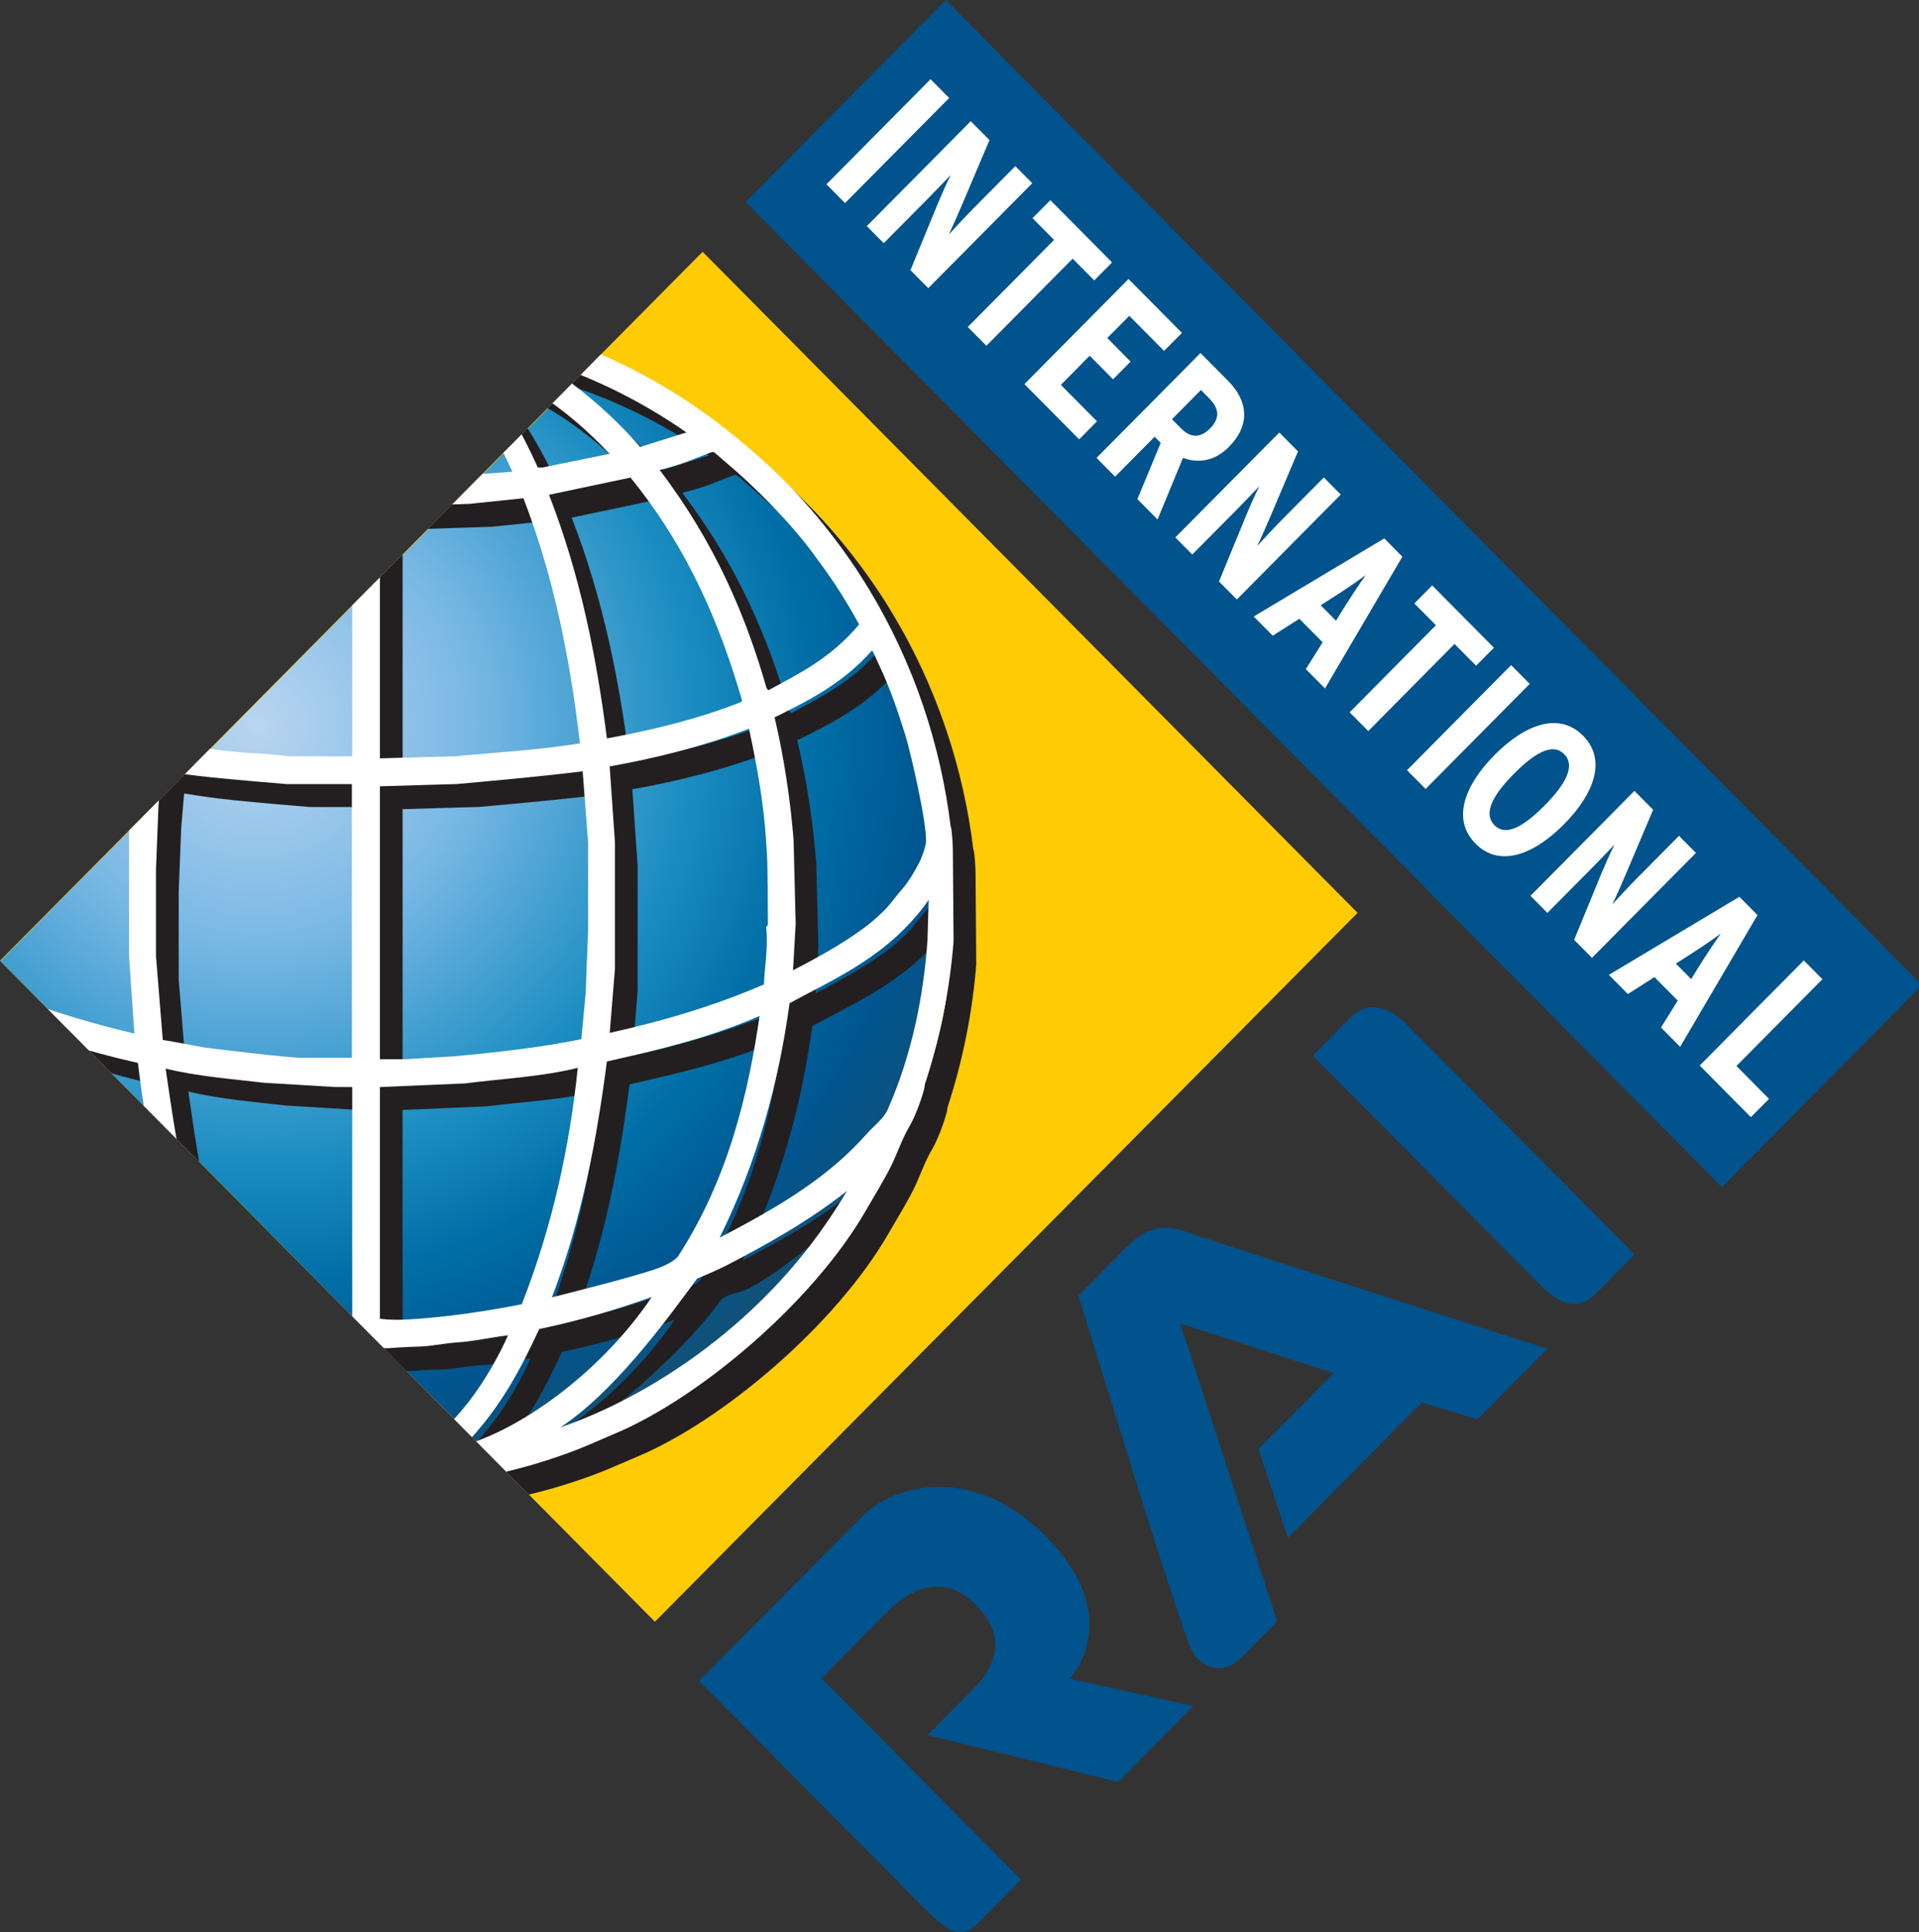 <?xml version="1.0" encoding="UTF-8" standalone="no"?>
<!-- Created with Inkscape (http://www.inkscape.org/) -->

<svg
   width="210.233mm"
   height="211.667mm"
   viewBox="0 0 210.233 211.667"
   version="1.1"
   id="svg1"
   xmlns:xlink="http://www.w3.org/1999/xlink"
   xmlns="http://www.w3.org/2000/svg"
   xmlns:svg="http://www.w3.org/2000/svg">
  <rect x="0" y="0" width="210.233" height="211.667" fill="#333333" stroke="none"/>
  <defs
     id="defs1">
    <clipPath
       clipPathUnits="userSpaceOnUse"
       id="clipPath143">
      <polygon
         fill="#ffcb05"
         points="270.742,670.458 0,397.175 290.473,104.094 561.222,377.377 "
         id="polygon143" />
    </clipPath>
    <clipPath
       clipPathUnits="userSpaceOnUse"
       id="clipPath144">
      <polygon
         fill="#ffcb05"
         points="270.742,670.458 0,397.175 290.473,104.094 561.222,377.377 "
         id="polygon144" />
    </clipPath>
    <radialGradient
       xlink:href="#linearGradient144"
       id="radialGradient145"
       cx="-1133.818"
       cy="299.541"
       fx="-1133.818"
       fy="299.541"
       r="358.846"
       gradientTransform="matrix(1,0,0,1.009,1240,-2.68)"
       gradientUnits="userSpaceOnUse" />
    <linearGradient
       id="linearGradient144">
      <stop
         style="stop-color:#b9d5f0;stop-opacity:1;"
         offset="0"
         id="stop144" />
      <stop
         style="stop-color:#79b8e5;stop-opacity:1;"
         offset="0.25"
         id="stop147" />
      <stop
         style="stop-color:#1b8dc1;stop-opacity:1;"
         offset="0.5"
         id="stop146" />
      <stop
         style="stop-color:#006ea6;stop-opacity:1;"
         offset="0.641"
         id="stop149" />
      <stop
         style="stop-color:#00558f;stop-opacity:1;"
         offset="0.782"
         id="stop148" />
      <stop
         style="stop-color:#264c5d;stop-opacity:1;"
         offset="1"
         id="stop145" />
    </linearGradient>
    <clipPath
       clipPathUnits="userSpaceOnUse"
       id="clipPath149">
      <path
         id="use149"
         d="M 0.178,397.306 207.459,606.559 C 314.244,583.041 394.183,487.098 394.183,372.312 394.183,271.601 332.622,185.398 245.399,149.877 Z" />
    </clipPath>
  </defs>
  <path
     fill-rule="evenodd"
     clip-rule="evenodd"
     fill="#00538d"
     d="m 76.583,184.164 c 0,0 21.861,22.056 23.774,23.99 2.758,2.78 4.57,4.793 6.794,2.547 2.355,-2.374 4.721,-4.763 4.721,-4.763 L 89.995,183.862 c 0,0 4.872,-4.911 7.227,-7.286 2.352,-2.374 6.065,-4.397 9.677,-0.752 3.614,3.645 2.038,6.89 -0.341,9.289 -1.914,1.934 -4.924,4.971 -4.924,4.971 l 20.857,5.14 8.238,-8.31 -13.553,-3.017 c 1.469,-1.479 5.147,-7.766 -2.582,-15.566 -7.742,-7.811 -16.417,-5.95 -20.177,-2.162 -2.134,2.152 -17.834,17.995 -17.834,17.995"
     id="path1"
     style="stroke-width:0.265" />
  <path
     fill-rule="evenodd"
     clip-rule="evenodd"
     fill="#00538d"
     d="m 143.824,115.646 c 0,0 23.022,23.228 25.103,25.325 1.723,1.741 3.873,2.8 5.896,0.762 1.477,-1.494 4.261,-4.298 4.261,-4.298 0,0 -23.611,-23.822 -25.088,-25.311 -1.478,-1.494 -3.959,-2.746 -6.025,-0.663 -2.134,2.152 -4.147,4.185 -4.147,4.185"
     id="path2"
     style="stroke-width:0.265" />
  <path
     fill-rule="evenodd"
     clip-rule="evenodd"
     fill="#00538d"
     d="m 139.925,177.64 -10.622,-32.646 16.811,5.446 -8.238,8.31 3.22,9.715 14.671,-14.805 6.094,1.845 7.662,-7.726 c 0,0 -34.946,-11.238 -38.12,-12.341 -3.173,-1.103 -5.092,-1.746 -8.09,1.282 l -5.169,5.213 c 1.585,5.05 7.118,23.292 10.338,32.992 1.214,3.601 1.937,6.025 2.627,6.718 1.172,1.182 2.966,1.899 4.937,-0.089 z"
     id="path3"
     style="stroke-width:0.265" />
  <polygon
     fill="#ffcb05"
     points="270.742,670.458 0,397.175 290.473,104.094 561.222,377.377 "
     id="polygon3"
     transform="scale(0.265)" />
  <ellipse
     style="fill:url(#radialGradient145);fill-rule:evenodd;stroke-width:88.529;paint-order:markers stroke fill"
     id="path144"
     cx="106.182"
     cy="299.541"
     rx="358.846"
     ry="362.056"
     clip-path="url(#clipPath149)"
     transform="scale(0.265)" />
  <path
     clip-path="url(#clipPath144)"
     fill-rule="evenodd"
     clip-rule="evenodd"
     fill="#231f20"
     d="m 107.561,563.281 30.426,3.215 h 16.994 v 46.084 c -20.014,-4.095 -38.98,-31.147 -47.42,-49.299 m 111.834,-1.777 c -7.299,16.433 -22.715,41.466 -42.315,49.112 -2.618,1.027 -7.806,2.579 -8.535,2.562 h -2.093 v -46.962 c 2.103,1.252 2.636,0.336 16.403,-0.057 4.956,-0.15 10.199,-1.365 15.442,-1.702 6.555,-0.391 13.535,-2.017 21.098,-2.953 M 49.868,549.465 c 14.658,5.085 30.481,8.319 45.084,11.497 7.506,15.199 14.909,30.528 30.043,45.99 -24.715,-7.777 -54.113,-28.248 -75.127,-57.487 m 228.977,-3.834 c -19.63,29.239 -51.579,53.563 -77.463,61.321 15.209,-15.687 23.741,-32.586 30.92,-48.047 15.511,-3.252 30.931,-7.589 46.543,-13.274 M -33.157,505.045 c 3.394,2.636 7.03,4.842 10.376,7.403 18.433,14.302 37.689,19.873 54.084,29.986 5.348,3.309 7.356,10.955 11.291,16.135 11.761,15.404 28.81,32.379 43.943,42.194 C 46.514,588.165 -5.62,552.38 -33.157,505.045 m 392.736,-10.3 c -2.897,4.898 -8.785,15.03 -11.993,19.647 -29.358,42.309 -76.564,69.041 -113.094,81.624 21.657,-14.284 49.074,-38.513 63.058,-57.955 2.375,-3.309 7.992,-3.309 11.704,-5.216 16.244,-8.431 33.846,-25.126 50.325,-38.1 M 77.855,451.242 c 13.179,3.234 27.547,4.3 40.615,5.832 l 29.716,1.795 h 6.805 v 96.653 l -21.686,-0.823 c -9.985,-1.438 -21.537,0.169 -31.221,-4.243 -2.73,-1.253 -2.628,-6.226 -3.684,-9.086 -5.029,-13.609 -9.002,-28.174 -12.247,-42.063 -3.643,-15.592 -6.007,-32.419 -8.298,-48.065 m 170.368,-0.299 c -3.299,32.174 -10.413,65.32 -23.125,97.718 -14.274,2.823 -29.661,5.085 -43.102,6.038 -3.822,0.243 -9.459,0.768 -15.565,-0.056 v -95.756 l 35.064,-1.515 c 15.076,-1.943 31.482,-2.673 46.728,-6.429 m 75.172,-21.463 c -4.786,32.772 -13.114,67.62 -33.763,99.458 -2.085,3.196 -7.458,2.954 -10.852,4.355 -13.723,5.739 -27.407,8.974 -41.25,12.526 12.365,-32.156 18.619,-65.451 22.733,-97.514 21.059,-4.784 42.008,-9.627 63.132,-18.825 M 2.665,428.583 c 20.892,8.768 42.465,15.536 63.74,20.322 3.869,32.641 10.739,66.517 23.321,99.271 C 73.192,544.773 55.234,541.333 39.14,533.108 36.08,531.555 35.286,527.2 33.716,524.34 18.64,497.026 9.844,468.311 4.572,441.09 3.908,437.557 2.626,431.237 2.665,430.509 Z m 390.629,-47.055 -0.486,16.619 c -1.57,22.865 -7.524,43.878 -17.506,66.368 -1.646,3.72 -4.431,10.188 -7.301,13.385 -4.441,4.936 -8.535,9.029 -13.415,13.143 -15.152,12.788 -32.153,21.948 -47.7,30.1 15.818,-32.006 24.509,-64.629 28.912,-96.934 19.024,-10.358 41.261,-19.612 57.496,-42.681 m -462.241,-6.17 c 15.46,23.687 39.623,37.446 59.208,47.468 3.953,34.023 13.666,68.143 30.976,102.411 -8.394,-3.889 -17.741,-8.47 -26.116,-13.891 -18.789,-12.283 -46.503,-33.539 -50.589,-53.506 -0.102,-0.542 -0.355,-1.046 -0.933,-1.196 -6.338,-18.957 -10.685,-39.502 -12.069,-58.497 z m 319.207,-47.018 2.244,29.52 v 36.156 l -1.029,26.173 -1.776,18.919 c -17.349,3.496 -35.463,5.515 -53.131,7.104 l -19.536,1.141 h -10.59 V 334.529 l 31.855,-0.936 c 16.892,-1.533 33.54,-3.009 51.963,-5.253 M 76.118,328.042 c 6.813,1.159 13.804,2.074 20.797,2.803 9.572,0.991 30.474,2.748 31.203,2.804 h 26.725 V 446.773 H 134.23 c -5.936,0.019 -39.325,-4.094 -39.98,-4.206 -5.823,-0.991 -11.656,-2.244 -17.563,-3.178 L 73.874,404.896 V 368.722 L 74.9,342.567 Z m 242.893,-17.349 c 3.281,15.011 6.16,31.313 7.067,46.27 0.515,8.637 0.663,6.264 0.768,34.736 -0.206,0.336 -0.264,0.691 -0.75,0.916 0.964,7.964 -0.598,16.396 -0.915,23.836 -20.826,9.012 -42.449,15.312 -63.742,20.022 l 2.171,-26.584 V 357.86 l -2.189,-31.558 c 18.769,-3.327 38.305,-8.133 57.59,-15.609 M 7.665,308.336 c 18.705,8.114 38.596,13.834 57.301,17.387 l -2.234,27.144 v 52.028 l 2.205,31.855 C 48.421,432.825 31.099,427.889 14.376,421.085 9.963,419.29 5.348,417.084 0.982,415.159 c -0.384,-2.6 -0.757,-5.254 -0.972,-7.908 -0.329,-3.813 -0.554,-8.824 -0.805,-15.592 0,-0.58 0.149,-19.125 0.327,-21.762 0.366,-4.711 0.188,-9.441 0.478,-12.937 1.306,-16.169 3.823,-32.358 7.655,-48.624 m 362.291,-30.005 c 0.99,1.833 1.86,3.982 2.803,5.964 4.629,9.703 7.843,19.387 10.899,29.127 1.787,5.647 8.574,34.212 8.574,43.69 0,2.356 -2.132,7.685 -2.861,9.048 -1.787,3.31 -3.955,7.367 -7.31,11.199 -2.479,2.823 -4.89,6.356 -7.657,9.01 -2.44,2.318 -5.113,4.75 -7.89,6.787 -9.094,6.674 -19.901,12.599 -29.303,17.443 l 1.113,-19.238 -0.88,-34.68 c -1.309,-16.414 -3.934,-34.136 -7.85,-50.625 13.028,-6.544 27.697,-13.46 40.362,-27.725 M -42.7,272.442 c 3.252,3.477 6.703,8.096 10.891,11.685 4.812,4.112 10.149,8.225 15.431,11.758 2.487,1.646 13.47,7.478 13.47,8.02 0,0.729 -1.458,6.394 -2.15,9.59 -3.242,14.396 -5.384,28.792 -6.299,43.186 -0.441,6.657 -1.525,12.527 -0.478,37.914 0.188,4.711 0.337,9.123 0.402,10.3 0.186,2.637 0.055,3.16 0.327,3.927 -19.536,-8.712 -54.738,-35.204 -54.44,-57.973 -0.261,-0.244 -0.739,-0.207 -1.429,-0.244 2.916,-25.648 10.947,-52.569 24.275,-78.163 m 268.469,-57.001 c 12.845,33.314 19.407,67.508 23.352,101.346 -17.284,2.804 -34.483,3.739 -51.684,5.348 l -30.996,0.841 V 218.994 l 37.091,-1.234 z m -124.862,-0.898 27.762,3.515 26.323,0.935 v 103.141 h -26.006 c -0.729,0 -7.908,-0.992 -11.693,-1.104 -12.9,-0.486 -26.639,-2.785 -40.035,-4.543 3.794,-33.575 10.683,-68.424 23.649,-101.944 m 169.132,-7.646 c 24.567,30.249 37.279,61.862 46.13,92.167 0,0 -0.073,0.411 -0.363,0.598 -18.051,7.179 -37.417,11.74 -55.524,15.086 -4.318,-33.612 -10.873,-67.095 -23.94,-100.728 z M 58.392,203.944 c 10.209,3.29 21.67,6.542 31.932,8.6 -12.665,33.39 -20.199,67.489 -23.891,101.271 -0.318,0.335 -0.13,0.374 -0.862,0.374 -0.729,0 -10.084,-2.132 -15.04,-3.347 -12.861,-3.197 -26.649,-7.833 -40.017,-13.778 8.909,-30.641 22.201,-62.572 47.878,-93.12 m 245.691,-7.647 c 0.719,0 3.365,2.655 5.037,4.039 12.425,10.375 26.801,25.014 36.054,37.483 3.281,4.412 6.667,9.048 9.619,13.536 3.422,5.178 6.816,10.88 9.75,16.265 -12.048,14.3 -24.957,20.321 -37.407,27.164 -0.329,0 -0.833,-0.692 -0.982,-1.272 -8.451,-29.444 -21.239,-59.748 -44.063,-89.754 2.727,-0.692 5.41,-1.458 7.955,-2.262 4.698,-1.516 13.298,-5.199 14.037,-5.199 M 25.92,192.184 47.203,199.943 C 22.631,230.286 9.18,261.805 0.206,292.128 c -3.618,-2.056 -7.338,-3.87 -10.619,-6 -4.851,-3.122 -9.742,-7.179 -14.292,-10.881 -1.523,-1.252 -3.01,-2.523 -4.318,-4.019 -2.73,-3.122 -7.683,-8.917 -7.683,-9.666 0,-1.458 12.702,-19.48 15.834,-23.743 11.88,-16.133 30.919,-34.399 46.792,-45.635 m 177.8,-34.042 c 18.854,6.824 38.473,18.47 57.664,38.94 l -27.809,5.685 h -1.842 c -6.533,-14.452 -14.852,-30.1 -28.013,-44.625 m 26.788,-0.263 c 20.5,5.982 42.224,16.134 62.648,30.36 l -19.133,6.002 c -13.256,-15.293 -29.426,-28.322 -43.515,-36.362 m -107.55,-0.018 c -13.172,14.32 -21.155,29.314 -28.034,44.007 l -27.595,-7.141 c 17.585,-18.583 36.989,-30.492 55.629,-36.866 M 97.325,156.702 C 84.146,164.61 68.882,175.415 55.263,190.708 L 37.596,184.109 C 57.478,170.89 77.332,162.572 97.325,156.702 m 55.842,-5.646 h 1.824 v 56.104 h -17.592 l -31.595,-3.291 c 7.458,-16.638 19.068,-38.568 39.1,-49.71 2.151,-1.159 5.936,-3.141 8.263,-3.103 m 13.264,-0.019 c 2.422,-0.299 3.078,-0.411 5.957,-0.02 22.077,3.179 40.949,35.559 48.773,53.45 l -28.676,2.132 -26.054,0.691 z m -11.852,-14.713 25.669,0.598 c 8.458,0.879 17.022,1.683 25.369,3.309 40.866,7.852 81.622,24.397 122.451,62.572 16.069,15.031 29.39,32.23 38.972,47.653 20.497,33.091 31.341,67.733 35.361,100.841 0.523,0.243 0.896,8.47 0.896,9.198 l 0.29,38.231 c -1.486,19.33 -5.58,40.063 -11.954,59.318 0.512,0.225 -2.89,11.349 -6.349,17.2 -2.955,4.954 -4.917,10.975 -7.458,16.152 -2.955,5.965 -6.75,12.021 -10.312,18.229 -21.939,38.268 -69.396,78.237 -104.467,92.764 -4.778,1.981 -9.694,4.244 -14.572,6.169 -22.726,8.899 -45.495,13.424 -68.228,15.518 l -11.957,0.878 -24.199,-0.878 c -8.451,-0.897 -16.994,-1.813 -25.369,-3.347 -42.065,-7.907 -85.345,-25.575 -127.417,-67.264 -26.08,-25.8 -41.185,-52.44 -52.297,-78.538 -0.87,-2.094 -2.516,-4.356 -3.32,-6.768 -6.813,-20.471 -12.386,-41.242 -14.068,-61.787 -0.178,-2.318 -0.868,-6.3 -0.868,-7.03 v -37.708 c 0,-0.729 1.382,-13.254 2.513,-19.967 7.571,-44.699 23.324,-91.156 68.051,-134.155 51.206,-49.242 101.886,-65.938 152.776,-70.592 3.749,-0.335 9.3,-0.296 10.487,-0.596"
     id="path132"
     transform="scale(0.265)" />
  <path
     clip-path="url(#clipPath143)"
     fill-rule="evenodd"
     clip-rule="evenodd"
     fill="#ffffff"
     d="m 98.187,553.82 30.424,3.198 h 16.994 v 46.103 C 125.594,599.025 106.617,571.974 98.187,553.82 m 111.832,-1.775 c -7.299,16.432 -22.715,41.465 -42.316,49.111 -2.618,1.028 -7.814,2.58 -8.535,2.562 h -2.093 v -46.981 c 2.093,1.271 2.636,0.355 16.396,-0.036 4.953,-0.15 10.196,-1.365 15.442,-1.702 6.563,-0.394 13.545,-2.02 21.106,-2.954 M 40.484,540.004 c 14.666,5.087 30.492,8.32 45.082,11.499 7.505,15.198 14.909,30.51 30.053,45.988 -24.723,-7.757 -54.113,-28.247 -75.135,-57.487 m 228.977,-3.832 c -19.622,29.239 -51.571,53.562 -77.455,61.319 15.209,-15.685 23.744,-32.584 30.923,-48.046 15.508,-3.252 30.931,-7.59 46.532,-13.273 M -42.541,495.585 c 3.394,2.637 7.038,4.843 10.384,7.404 18.433,14.301 37.689,19.872 54.077,29.986 5.355,3.309 7.364,10.955 11.301,16.134 11.759,15.404 28.807,32.38 43.941,42.194 -40.024,-12.599 -92.155,-48.4 -119.703,-95.718 m 392.708,-3.233 c -2.89,4.88 -6.029,9.665 -9.235,14.302 -29.351,42.306 -72.771,70.909 -109.3,83.473 21.649,-14.264 42.399,-42.194 56.543,-61.525 0,0 7.991,-3.309 11.703,-5.215 16.246,-8.415 33.817,-18.081 50.289,-31.035 M 68.479,441.782 c 13.171,3.234 27.548,4.299 40.615,5.851 l 29.716,1.776 h 6.795 v 96.654 l -21.675,-0.842 c -9.985,-1.421 -21.537,0.187 -31.221,-4.226 -2.73,-1.252 -2.628,-6.225 -3.684,-9.086 C 83.996,518.3 80.023,503.736 76.78,489.846 73.134,474.255 70.77,457.411 68.479,441.782 m 170.368,-0.299 c -3.299,32.175 -10.413,65.32 -23.135,97.718 -14.264,2.823 -29.651,5.067 -43.1,6.021 -3.814,0.262 -9.459,0.785 -15.554,-0.038 v -95.756 l 35.061,-1.514 c 15.068,-1.944 31.482,-2.674 46.728,-6.431 m 75.172,-21.462 c -4.786,32.772 -13.114,67.619 -33.771,99.457 0,0 -2.03,3.011 -11.301,5.871 -13.48,4.168 -26.95,7.458 -40.792,11.011 12.356,-32.155 18.61,-65.451 22.733,-97.513 21.05,-4.786 42.007,-9.628 63.131,-18.826 m -320.73,-0.897 c 20.902,8.767 42.465,15.536 63.74,20.321 3.861,32.641 10.739,66.518 23.321,99.271 C 63.816,535.295 45.858,531.873 29.753,523.648 26.696,522.096 25.91,517.74 24.34,514.879 9.264,487.566 0.467,458.85 -4.815,431.63 c -0.653,-3.533 -1.933,-9.853 -1.896,-10.582 z m 390.622,-47.057 -0.476,16.602 c -1.572,22.863 -6.468,47.542 -16.453,70.032 -1.635,3.72 -5.478,6.542 -8.357,9.738 -4.449,4.937 -8.543,9.03 -13.423,13.144 -15.152,12.787 -32.146,21.948 -47.692,30.08 15.818,-31.987 24.51,-64.609 28.904,-96.915 19.032,-10.375 41.269,-19.61 57.497,-42.681 m -462.244,-6.169 c 15.471,23.687 39.635,37.446 59.208,47.467 3.963,34.024 13.676,68.144 30.988,102.411 -8.396,-3.89 -17.743,-8.451 -26.119,-13.909 -18.796,-12.265 -46.503,-33.521 -50.579,-53.486 -0.113,-0.542 -0.363,-1.066 -0.943,-1.196 -6.338,-18.957 -10.685,-39.503 -12.069,-58.516 z m 319.217,-47.018 2.244,29.502 v 36.174 l -1.019,26.174 -1.787,18.9 c -17.349,3.514 -35.471,5.533 -53.139,7.104 l -19.527,1.16 H 157.057 V 325.069 l 31.855,-0.935 c 16.901,-1.534 33.539,-3.009 51.972,-5.254 M 66.742,318.581 c 6.813,1.16 13.796,2.076 20.797,2.805 9.582,0.991 30.463,2.748 31.192,2.786 h 26.735 v 113.142 h -20.612 c -5.936,0.018 -39.325,-4.094 -39.98,-4.206 -5.831,-0.991 -11.657,-2.244 -17.574,-3.18 l -2.803,-34.491 v -36.176 l 1.019,-26.172 z m 242.885,-17.349 c 3.281,15.013 6.16,31.315 7.075,46.271 0.515,8.637 0.655,6.263 0.757,34.735 -0.196,0.337 -0.25,0.692 -0.737,0.917 0.961,7.964 -0.608,16.395 -0.917,23.835 -20.826,9.012 -42.457,15.312 -63.74,20.023 l 2.168,-26.584 V 348.4 l -2.189,-31.558 c 18.77,-3.328 38.309,-8.132 57.583,-15.61 M -1.711,298.877 c 18.705,8.114 38.588,13.834 57.29,17.386 l -2.223,27.146 v 52.029 l 2.205,31.855 C 39.045,423.367 21.722,418.431 5,411.625 0.588,409.831 -4.039,407.626 -8.394,405.7 c -0.395,-2.6 -0.758,-5.253 -0.972,-7.909 -0.329,-3.813 -0.551,-8.824 -0.805,-15.591 0,-0.58 0.149,-19.125 0.327,-21.761 0.366,-4.712 0.188,-9.441 0.478,-12.937 1.309,-16.171 3.823,-32.36 7.655,-48.625 m 362.28,-30.006 c 0.993,1.833 1.871,3.982 2.813,5.964 4.619,9.703 7.845,19.387 10.902,29.127 1.784,5.645 8.561,34.212 8.561,43.689 0,2.355 -2.131,7.685 -2.86,9.048 -1.784,3.31 -3.945,7.367 -7.299,11.199 -2.477,2.823 -4.89,6.375 -7.657,9.01 -2.44,2.318 -5.112,4.749 -7.89,6.769 -9.104,6.692 -19.901,12.618 -29.303,17.46 l 1.103,-19.236 -0.87,-34.68 c -1.316,-16.414 -3.934,-34.136 -7.85,-50.644 13.03,-6.525 27.696,-13.441 40.35,-27.706 m -412.645,-5.888 c 3.252,3.477 6.703,8.094 10.891,11.684 4.812,4.113 10.152,8.227 15.431,11.76 2.477,1.645 13.47,7.458 13.47,8.02 0,0.729 -1.458,6.394 -2.15,9.59 -3.242,14.396 -5.392,28.791 -6.298,43.186 -0.442,6.655 -1.534,12.526 -0.479,37.914 0.188,4.71 0.327,9.104 0.402,10.282 0.188,2.654 0.055,3.178 0.327,3.945 -19.546,-8.712 -54.738,-35.204 -54.44,-57.975 -0.261,-0.243 -0.736,-0.205 -1.429,-0.243 2.916,-25.667 10.947,-52.569 24.275,-78.163 m 268.469,-57.002 c 12.845,33.314 19.408,67.489 23.352,101.345 -17.284,2.805 -34.494,3.72 -51.684,5.347 l -31.004,0.841 v -104 l 37.099,-1.215 z m -124.873,-0.897 27.772,3.515 26.313,0.916 v 103.159 h -25.994 c -0.729,0 -7.908,-0.99 -11.696,-1.103 -12.897,-0.486 -26.649,-2.785 -40.035,-4.543 3.796,-33.576 10.696,-68.424 23.64,-101.944 m 169.135,-7.646 c 24.575,30.249 37.276,61.862 46.141,92.185 0,0 -0.068,0.393 -0.376,0.58 -18.039,7.179 -37.407,11.74 -55.513,15.086 -4.318,-33.614 -10.871,-67.095 -23.94,-100.728 z M 49.009,194.484 c 10.217,3.272 21.677,6.542 31.931,8.6 -12.665,33.389 -20.191,67.488 -23.883,101.271 -0.326,0.335 -0.13,0.374 -0.859,0.374 -0.729,0 -10.097,-2.132 -15.042,-3.347 -12.861,-3.197 -26.649,-7.833 -40.025,-13.778 8.916,-30.642 22.211,-62.572 47.878,-93.12 m 245.688,-7.647 c 0.731,0 3.375,2.656 5.058,4.039 12.414,10.375 26.782,25.014 36.043,37.483 3.273,4.412 6.667,9.048 9.619,13.517 3.422,5.197 6.816,10.899 9.75,16.283 -12.056,14.302 -24.956,20.322 -37.407,27.165 -0.329,0 -0.833,-0.692 -0.982,-1.272 -8.451,-29.444 -21.247,-59.749 -44.074,-89.772 2.729,-0.674 5.42,-1.439 7.965,-2.244 4.699,-1.515 13.31,-5.199 14.028,-5.199 m -278.153,-4.112 21.286,7.759 c -24.575,30.342 -38.026,61.843 -47,92.185 -3.629,-2.056 -7.349,-3.87 -10.63,-6 -4.841,-3.124 -9.729,-7.179 -14.282,-10.881 -1.533,-1.252 -3.009,-2.523 -4.318,-4.019 -2.73,-3.122 -7.683,-8.919 -7.683,-9.666 0,-1.458 12.702,-19.48 15.834,-23.743 11.871,-16.134 30.923,-34.4 46.793,-45.635 m 177.8,-34.044 c 18.854,6.825 38.465,18.471 57.664,38.941 l -27.809,5.665 h -1.85 c -6.533,-14.432 -14.843,-30.08 -28.005,-44.606 m 26.791,-0.262 c 20.497,5.982 42.211,16.134 62.637,30.36 l -19.125,6.002 c -13.255,-15.292 -29.426,-28.323 -43.512,-36.362 m -107.564,-0.018 c -13.161,14.32 -21.145,29.314 -28.023,44.007 l -27.603,-7.141 c 17.593,-18.601 36.997,-30.51 55.626,-36.866 m -25.63,-1.159 c -13.172,7.909 -28.436,18.714 -42.055,34.007 L 28.219,174.65 c 19.883,-13.219 39.738,-21.537 59.722,-27.408 m 55.851,-5.646 h 1.824 V 197.7 h -17.603 l -31.584,-3.291 c 7.458,-16.638 19.068,-38.568 39.1,-49.71 2.15,-1.178 5.935,-3.141 8.263,-3.103 m 13.266,-0.019 c 2.419,-0.298 3.075,-0.41 5.954,-0.019 22.069,3.16 40.941,35.559 48.766,53.45 l -28.679,2.13 -26.041,0.692 z m -11.853,-14.712 25.667,0.598 c 8.451,0.878 17.022,1.683 25.358,3.291 40.879,7.87 81.632,24.416 122.461,62.59 16.062,15.031 29.382,32.23 38.961,47.653 20.51,33.091 31.344,67.732 35.372,100.841 0.522,0.243 0.896,8.47 0.896,9.199 l 0.29,38.231 c -1.494,19.331 -5.58,40.062 -11.954,59.319 0.504,0.225 -2.89,11.348 -6.348,17.182 -2.955,4.973 -4.917,10.991 -7.458,16.171 -2.962,5.944 -6.75,12.021 -10.319,18.228 -21.931,38.268 -69.388,78.237 -104.459,92.746 -4.775,1.999 -9.692,4.28 -14.572,6.188 -22.733,8.881 -45.495,13.424 -68.228,15.518 l -11.955,0.878 -24.201,-0.878 c -8.451,-0.88 -16.994,-1.814 -25.369,-3.347 -42.073,-7.908 -85.342,-25.594 -127.417,-67.266 -26.08,-25.799 -41.192,-52.438 -52.297,-78.538 -0.88,-2.093 -2.516,-4.354 -3.318,-6.766 -6.816,-20.473 -12.385,-41.242 -14.068,-61.788 -0.178,-2.318 -0.87,-6.301 -0.87,-7.03 v -37.708 c 0,-0.729 1.382,-13.255 2.513,-19.985 7.574,-44.681 23.313,-91.138 68.04,-134.137 51.216,-49.242 101.899,-65.938 152.787,-70.592 3.748,-0.337 9.3,-0.299 10.488,-0.598"
     id="path133"
     transform="scale(0.265)" />
  <polygon
     fill-rule="evenodd"
     clip-rule="evenodd"
     fill="#00538d"
     points="390.996,0 794.583,407.271 711.84,490.8 308.253,83.529 "
     id="polygon134"
     transform="scale(0.265)" />
  <polygon
     fill-rule="evenodd"
     clip-rule="evenodd"
     fill="#ffffff"
     points="349.343,83.96 392.388,40.512 384.697,32.754 341.661,76.201 "
     id="polygon135"
     transform="scale(0.265)" />
  <path
     fill-rule="evenodd"
     clip-rule="evenodd"
     fill="#ffffff"
     d="m 101.697,31.568 11.39,-11.495 -1.858,-1.87 -4.716,4.759 c -0.715,0.722 -1.904,2.023 -2.587,2.745 0.423,-0.856 1.073,-2.335 1.482,-3.304 l 2.992,-7.058 -2.05,-2.068 -11.389,11.495 1.854,1.87 4.8,-4.842 c 0.715,-0.722 1.872,-1.924 2.555,-2.646 -0.457,0.885 -1.026,2.186 -1.449,3.2 l -2.978,7.242 z"
     id="path135"
     style="stroke-width:0.265" />
  <polygon
     fill-rule="evenodd"
     clip-rule="evenodd"
     fill="#ffffff"
     points="435.762,99.177 400.092,135.184 407.786,142.943 443.445,106.936 452.364,115.928 459.739,108.488 434.22,82.744 426.843,90.185 "
     id="polygon136"
     transform="scale(0.265)" />
  <polygon
     fill-rule="evenodd"
     clip-rule="evenodd"
     fill="#ffffff"
     points="446.127,181.64 453.502,174.182 438.565,159.114 450.493,147.055 460.149,156.813 467.403,149.485 457.755,139.745 466.852,130.565 481.236,145.073 488.622,137.633 466.543,115.348 423.507,158.795 "
     id="polygon137"
     transform="scale(0.265)" />
  <path
     fill-rule="evenodd"
     clip-rule="evenodd"
     fill="#ffffff"
     d="m 126.815,56.913 2.785,-6.747 c 1.625,0.588 3.431,0.41 5.026,-1.197 2.359,-2.384 2.132,-5.011 -0.082,-7.242 l -3.025,-3.052 -11.389,11.491 2.033,2.052 4.328,-4.367 0.668,0.673 -2.555,6.158 z m 5.745,-9.967 c -1.042,1.053 -2.117,1.053 -3.158,0 l -1.007,-1.014 3.17,-3.205 0.896,0.905 c 1.222,1.232 1.123,2.281 0.099,3.314"
     id="path137"
     style="stroke-width:0.265" />
  <path
     fill-rule="evenodd"
     clip-rule="evenodd"
     fill="#ffffff"
     d="m 135.499,65.678 11.386,-11.496 -1.853,-1.874 -4.719,4.763 c -0.715,0.722 -1.904,2.018 -2.587,2.74 0.423,-0.851 1.073,-2.33 1.482,-3.299 l 2.992,-7.059 -2.05,-2.067 -11.389,11.49 1.857,1.875 4.798,-4.842 c 0.715,-0.727 1.87,-1.924 2.555,-2.646 -0.457,0.886 -1.026,2.181 -1.449,3.2 l -2.976,7.242 z"
     id="path138"
     style="stroke-width:0.265" />
  <path
     fill-rule="evenodd"
     clip-rule="evenodd"
     fill="#ffffff"
     d="m 145.159,75.423 8.475,-14.434 -1.984,-2.003 -14.302,8.557 2.085,2.102 2.911,-1.855 2.555,2.577 -1.84,2.938 z m 1.204,-7.42 -1.677,-1.691 1.692,-1.083 c 1.14,-0.722 2.586,-1.726 3.255,-2.236 -0.49,0.658 -1.546,2.251 -2.229,3.334 z"
     id="path139"
     style="stroke-width:0.265" />
  <polygon
     fill-rule="evenodd"
     clip-rule="evenodd"
     fill="#ffffff"
     points="593.622,258.478 557.962,294.483 565.645,302.242 601.304,266.235 610.223,275.229 617.598,267.787 592.081,242.026 584.706,249.484 "
     id="polygon139"
     transform="scale(0.265)" />
  <polygon
     fill-rule="evenodd"
     clip-rule="evenodd"
     fill="#ffffff"
     points="589.361,326.171 632.395,282.725 624.711,274.966 581.675,318.413 "
     id="polygon140"
     transform="scale(0.265)" />
  <path
     fill-rule="evenodd"
     clip-rule="evenodd"
     fill="#ffffff"
     d="m 171.336,90.311 c 3.269,-3.299 4.733,-7.044 2.097,-9.705 -2.651,-2.676 -6.411,-1.212 -9.695,2.102 -3.272,3.304 -4.736,7.048 -2.085,9.72 2.637,2.662 6.396,1.202 9.683,-2.117 m -2.117,-2.068 c -2.424,2.448 -4.296,3.383 -5.498,2.166 -1.222,-1.232 -0.294,-3.186 2.132,-5.629 2.423,-2.448 4.294,-3.384 5.515,-2.152 1.202,1.212 0.277,3.166 -2.149,5.614"
     id="path140"
     style="stroke-width:0.265" />
  <path
     fill-rule="evenodd"
     clip-rule="evenodd"
     fill="#ffffff"
     d="m 174.405,104.938 11.389,-11.495 -1.855,-1.87 -4.719,4.759 c -0.715,0.722 -1.902,2.023 -2.587,2.745 0.425,-0.856 1.073,-2.334 1.481,-3.304 l 2.993,-7.058 -2.048,-2.068 -11.389,11.495 1.854,1.87 4.801,-4.842 c 0.715,-0.722 1.87,-1.924 2.552,-2.646 -0.455,0.891 -1.024,2.187 -1.45,3.201 l -2.975,7.241 z"
     id="path141"
     style="stroke-width:0.265" />
  <path
     fill-rule="evenodd"
     clip-rule="evenodd"
     fill="#ffffff"
     d="m 184.065,114.687 8.475,-14.434 -1.983,-2.003 -14.3,8.553 2.083,2.102 2.91,-1.855 2.555,2.577 -1.838,2.943 z m 1.205,-7.425 -1.675,-1.691 1.692,-1.083 c 1.138,-0.722 2.587,-1.721 3.252,-2.231 -0.487,0.658 -1.545,2.251 -2.228,3.334 z"
     id="path142"
     style="stroke-width:0.265" />
  <polygon
     fill-rule="evenodd"
     clip-rule="evenodd"
     fill="#ffffff"
     points="723.824,461.86 731.321,454.289 717.86,440.697 753.399,404.822 745.706,397.063 702.67,440.511 "
     id="polygon142"
     transform="scale(0.265)" />
</svg>
